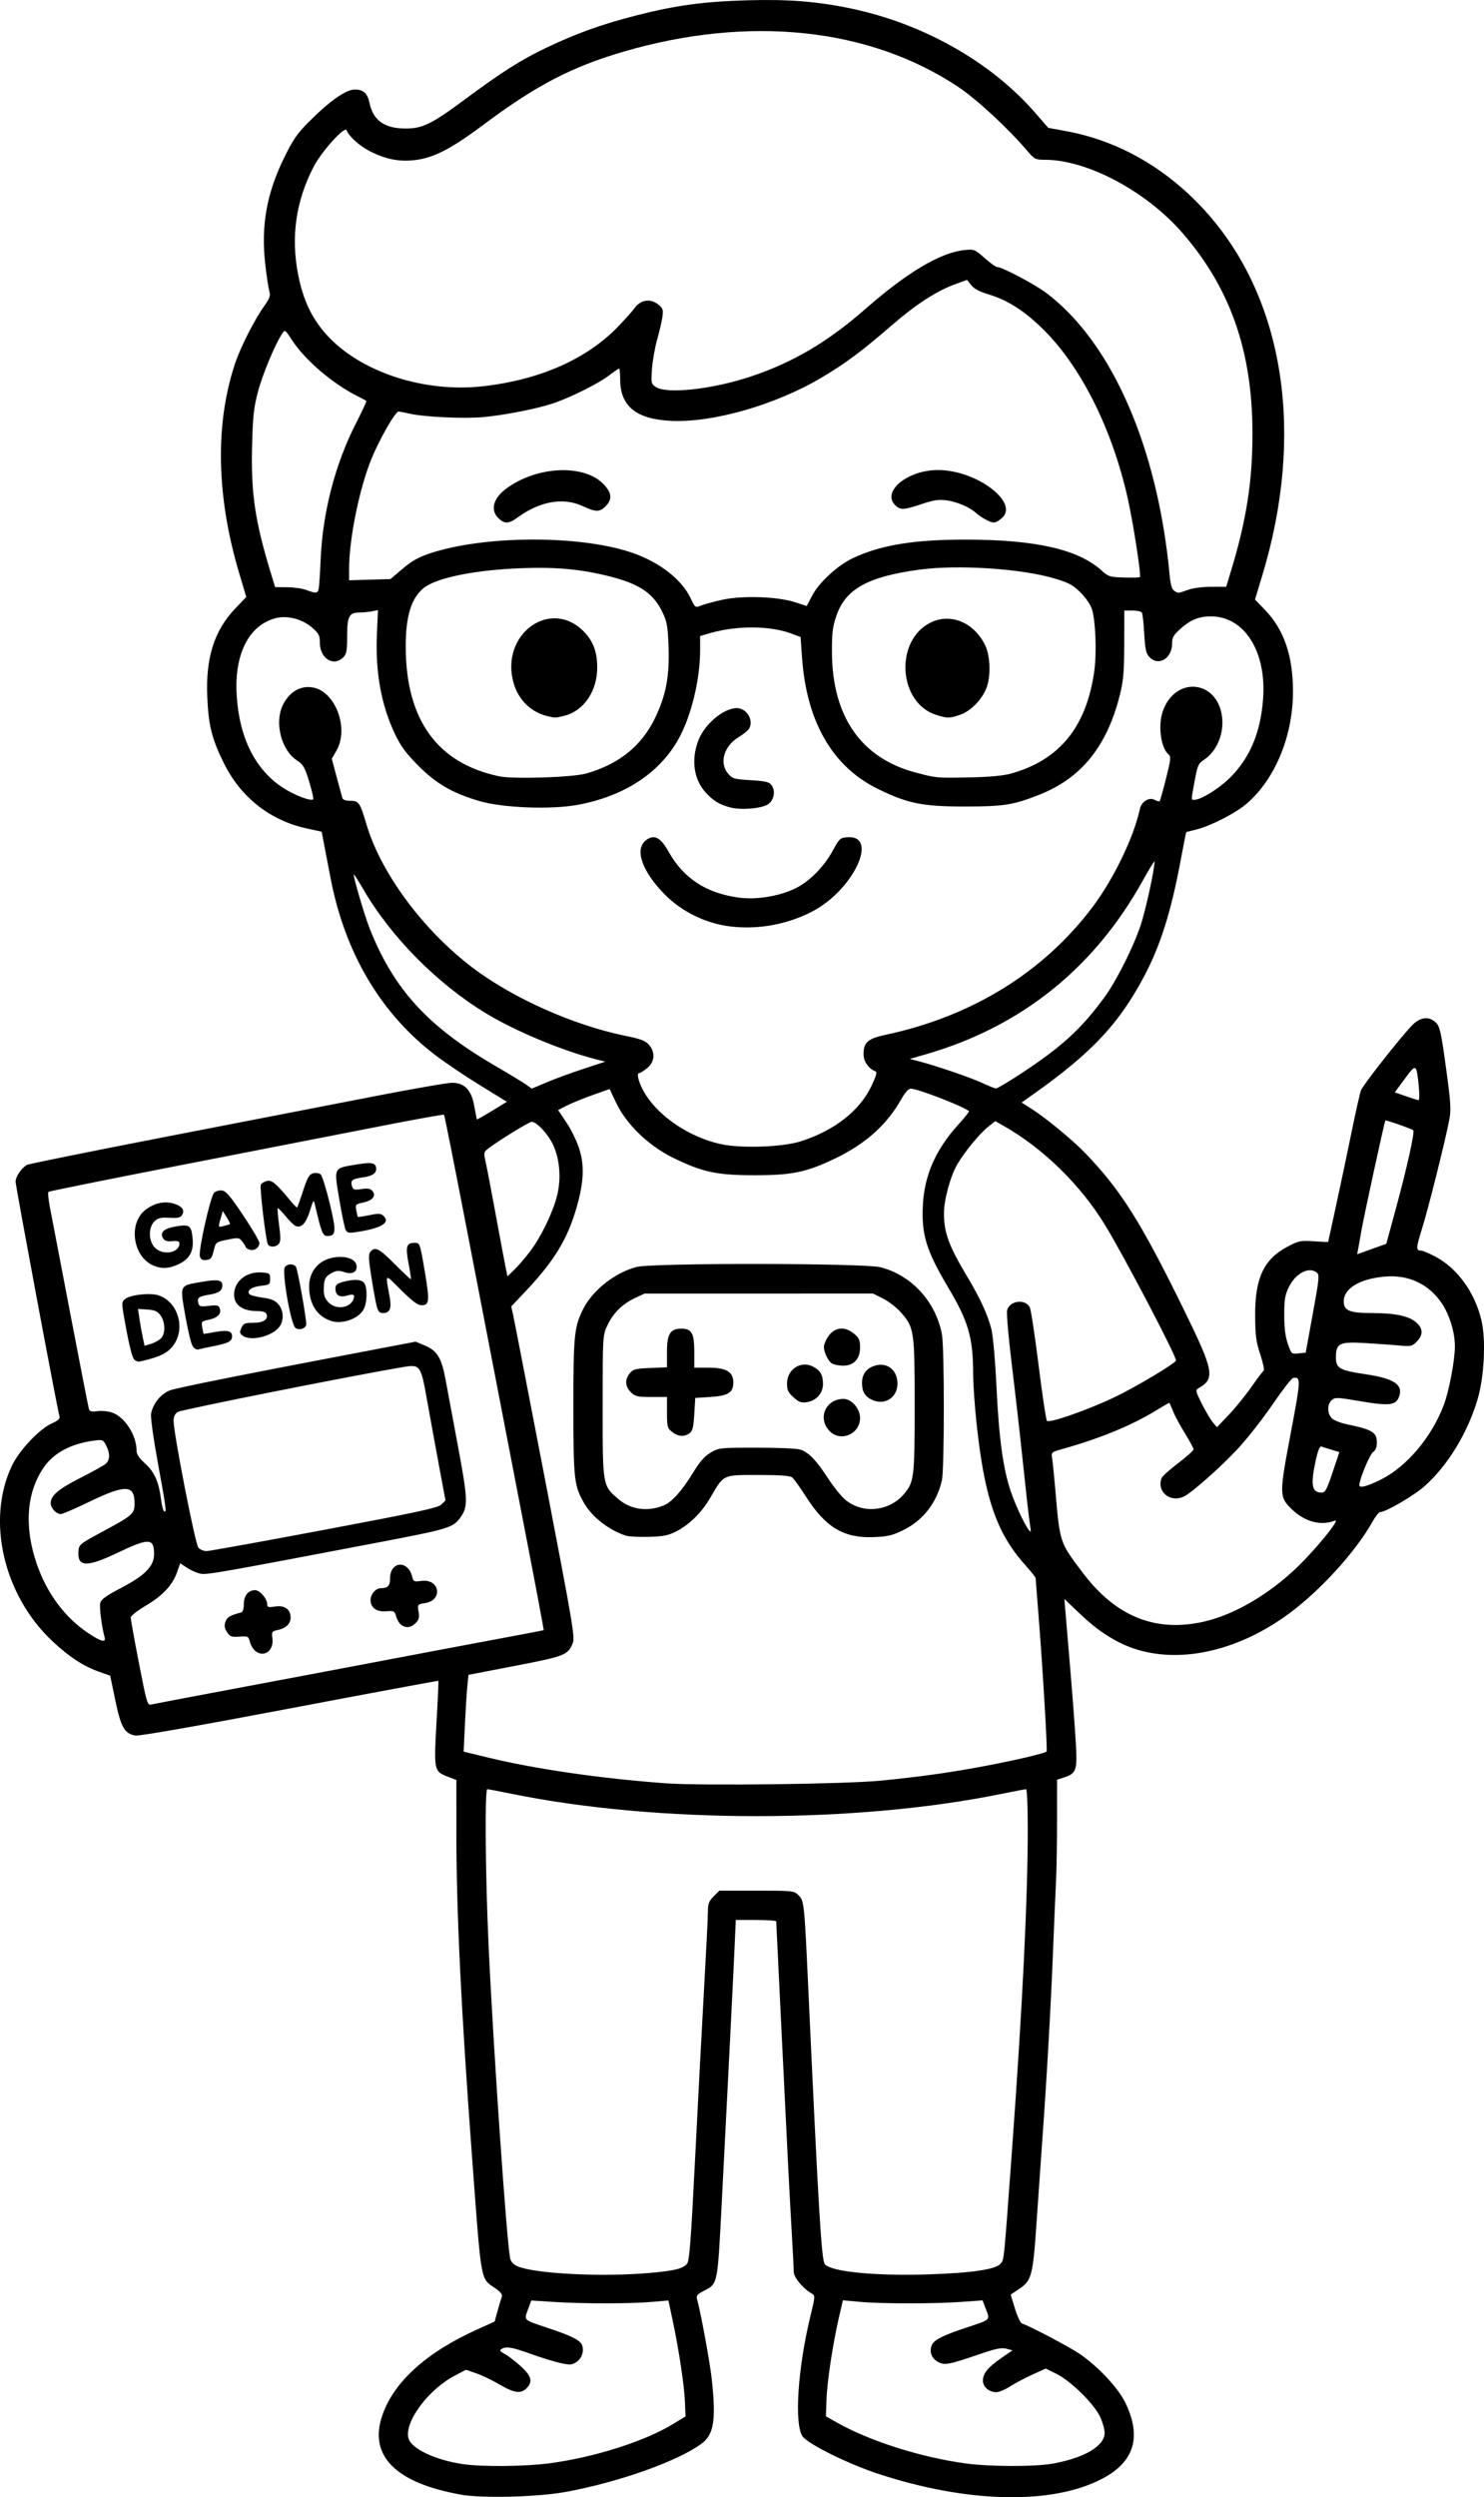 <?xml version="1.0" encoding="UTF-8" standalone="no"?>
<!-- Created with Inkscape (http://www.inkscape.org/) -->

<svg
   width="201.331mm"
   height="338.586mm"
   viewBox="0 0 201.331 338.586"
   version="1.1"
   id="svg1"
   xml:space="preserve"
   xmlns="http://www.w3.org/2000/svg"
   xmlns:svg="http://www.w3.org/2000/svg"><defs
     id="defs1" /><g
     id="layer1"
     transform="translate(-7.472,88.136)"><path
       style="fill:#000000"
       d="m 70.031,250.104 c -8.86,-1.568 -12.552,-5.252 -10.712,-10.689 1.542,-4.557 5.914,-8.542 12.795,-11.663 l 2.464,-1.118 0.415,-1.496 c 0.228,-0.823 0.484,-1.675 0.57,-1.893 0.102,-0.262 -0.197,-0.64 -0.88,-1.112 -2.059,-1.422 -1.875,-0.388 -3.165,-17.739 -1.479,-19.904 -2.126,-33.235 -2.13,-43.886 l -0.003,-7.306 -1.21,-0.462 c -1.818,-0.694 -1.856,-0.881 -1.483,-7.342 0.177,-3.066 0.29,-5.602 0.25,-5.636 -0.039,-0.034 -9.12,1.655 -20.18,3.753 -12.436,2.359 -20.42,3.759 -20.926,3.668 -1.473,-0.264 -1.956,-1.113 -2.719,-4.775 l -0.697,-3.347 -1.439,-0.504 c -2.164,-0.758 -4.097,-2.016 -6.384,-4.155 -6.657,-6.228 -9.019,-16.43 -5.51,-23.802 1.008,-2.117 3.754,-5.014 5.463,-5.763 0.784,-0.344 1.087,-0.618 0.997,-0.905 -0.279,-0.891 -5.959,-31.245 -5.959,-31.846 0,-0.689 0.815,-1.887 1.553,-2.282 0.25,-0.134 8.783,-1.858 18.963,-3.832 10.18,-1.974 22.796,-4.423 28.034,-5.442 5.239,-1.019 10.029,-1.854 10.645,-1.855 1.713,-0.003 2.647,0.974 3.035,3.173 0.167,0.946 0.324,1.752 0.35,1.791 0.026,0.039 0.952,-0.482 2.059,-1.159 l 2.012,-1.23 -3.627,-2.23 C 70.621,57.796 67.895,55.96 66.558,54.944 59.13,49.296 54.256,41.067 52.313,30.894 51.937,28.929 51.513,26.717 51.371,25.977 L 51.111,24.633 49.114,24.199 C 44.104,23.112 40.107,19.956 37.809,15.272 36.198,11.988 35.767,10.26 35.594,6.389 35.357,1.078 36.528,-2.631 39.388,-5.629 l 1.495,-1.567 -0.967,-3.246 c -3.112,-10.447 -3.29,-20.307 -0.516,-28.514 0.747,-2.209 2.595,-5.829 3.943,-7.721 0.741,-1.04 0.847,-1.363 0.661,-2.01 -0.122,-0.424 -0.368,-2.063 -0.547,-3.643 -0.588,-5.172 0.184,-9.546 2.534,-14.359 1.216,-2.491 1.782,-3.316 3.367,-4.907 2.845,-2.856 5.042,-4.401 6.256,-4.401 1.162,0 1.724,0.52 2,1.852 0.488,2.348 2.05,3.441 4.911,3.437 2.28,-0.004 3.513,-0.61 7.994,-3.932 5.061,-3.752 7.648,-5.393 11.099,-7.036 4.104,-1.954 7.536,-3.183 12.226,-4.379 5.307,-1.353 9.076,-1.867 14.966,-2.039 5.544,-0.162 9.482,0.146 14.062,1.1 9.819,2.045 19.023,7.239 24.999,14.106 l 1.817,2.087 2.381,0.435 c 7.316,1.337 13.989,5.23 19.288,11.251 10.412,11.832 13.136,29.932 7.372,48.98 l -0.995,3.289 1.396,1.45 c 2.534,2.633 3.75,6.181 3.759,10.967 0.011,6.036 -2.396,11.895 -6.26,15.241 -1.476,1.278 -4.914,3.048 -6.832,3.518 -0.728,0.178 -1.35,0.336 -1.383,0.351 -0.033,0.015 -0.356,1.627 -0.717,3.583 -1.322,7.153 -2.761,11.743 -5.012,15.991 -3.381,6.381 -7.077,10.327 -14.824,15.826 l -1.794,1.274 1.282,0.81 c 2.003,1.265 5.62,4.243 7.389,6.082 4.793,4.984 7.491,9.26 13.26,21.016 4.185,8.529 4.372,9.503 2.074,10.827 -0.439,0.253 -0.407,0.402 0.456,2.117 0.511,1.014 1.18,2.142 1.488,2.506 l 0.559,0.661 1.583,-1.656 c 0.871,-0.911 2.249,-2.606 3.062,-3.767 0.813,-1.161 1.577,-2.171 1.696,-2.245 0.12,-0.074 -0.088,-1.058 -0.461,-2.186 -0.568,-1.718 -0.682,-2.568 -0.7,-5.227 -0.035,-5.1 1.156,-7.672 4.337,-9.368 1.551,-0.827 1.787,-0.876 3.611,-0.759 1.074,0.069 1.953,0.113 1.954,0.099 9.3e-4,-0.015 0.483,-2.229 1.072,-4.921 0.588,-2.692 1.531,-7.157 2.094,-9.922 0.563,-2.765 1.146,-5.345 1.295,-5.734 0.278,-0.725 5.183,-6.969 6.874,-8.751 1.137,-1.198 2.358,-1.345 3.306,-0.397 0.517,0.517 0.694,1.316 1.346,6.083 0.664,4.854 0.714,5.678 0.434,7.144 -0.539,2.821 -2.87,12.11 -3.699,14.737 -0.808,2.562 -0.822,2.927 -0.111,2.927 0.226,0 1.108,0.372 1.962,0.827 2.982,1.589 5.338,4.856 6.227,8.632 0.627,2.665 0.379,7.662 -0.533,10.724 -1.352,4.543 -4.01,8.907 -7.133,11.711 -1.453,1.305 -5.309,3.56 -6.088,3.56 -0.165,1.5e-4 -0.643,0.611 -1.063,1.358 -2.255,4.014 -7.006,9.237 -11.262,12.381 -7.92,5.849 -17.058,7.271 -23.562,3.666 -1.879,-1.042 -3.175,-2.033 -5.257,-4.021 l -1.686,-1.609 0.166,1.984 c 0.092,1.091 0.406,4.842 0.7,8.334 0.293,3.493 0.608,7.749 0.7,9.46 0.187,3.497 0.044,3.877 -1.666,4.442 l -0.894,0.295 -0.003,5.602 c -0.002,3.081 -0.062,6.733 -0.134,8.115 -0.072,1.382 -0.253,5.609 -0.403,9.393 -0.299,7.54 -0.844,17.19 -1.437,25.4 -0.21,2.91 -0.576,8.149 -0.814,11.642 -0.486,7.145 -0.651,7.757 -2.405,8.924 l -1.095,0.728 0.581,1.904 c 0.32,1.047 0.753,1.957 0.962,2.022 0.993,0.309 6.311,3.101 7.754,4.072 2.46,1.654 5.244,4.602 6.221,6.586 2.296,4.664 1.283,8.08 -3.077,10.371 -6.824,3.586 -18.338,3.329 -30.487,-0.68 -4.036,-1.332 -9.418,-3.997 -10.178,-5.041 -1.165,-1.6 -0.671,-9.239 1.056,-16.319 0.644,-2.64 0.654,-2.791 0.204,-3.043 -1.165,-0.651 -2.465,-2.202 -2.467,-2.945 -0.001,-0.417 -0.118,-2.723 -0.259,-5.124 -0.141,-2.401 -0.378,-6.806 -0.527,-9.79 -0.405,-8.122 -1.589,-32.382 -1.591,-32.61 -9.7e-4,-0.109 -1.235,-0.198 -2.743,-0.198 h -2.741 l -0.182,4.035 c -0.201,4.441 -0.944,19.242 -1.737,34.555 -0.566,10.946 -0.521,10.728 -2.418,11.696 -0.893,0.456 -1.052,0.651 -0.919,1.128 0.489,1.743 1.753,8.605 1.993,10.819 0.6,5.54 0.297,7.508 -1.347,8.744 -3.157,2.374 -11.25,5.253 -18.483,6.576 -3.765,0.689 -11.265,0.884 -14.172,0.37 z m 11.916,-4.241 c 6.089,-0.798 12.971,-2.976 16.808,-5.32 l 1.72,-1.05 -0.08,-1.972 c -0.091,-2.243 -0.816,-7.052 -1.665,-11.038 l -0.576,-2.706 -2.279,0.197 c -2.919,0.253 -9.35,0.253 -13.269,8.2e-4 l -3.053,-0.196 -0.458,1.236 c -0.549,1.48 -0.671,1.368 2.727,2.496 3.233,1.073 4.417,1.677 4.635,2.363 0.267,0.842 -0.071,1.782 -0.816,2.27 -0.59,0.386 -0.852,0.399 -2.179,0.104 -0.829,-0.184 -2.624,-0.738 -3.987,-1.23 -2.562,-0.925 -3.344,-1.053 -3.976,-0.653 -0.286,0.181 -0.193,0.325 0.413,0.639 0.43,0.223 1.4,0.96 2.155,1.639 1.514,1.361 1.733,2.148 0.843,3.037 -0.778,0.778 -1.681,0.653 -3.658,-0.506 -0.971,-0.569 -2.394,-1.253 -3.162,-1.52 l -1.396,-0.484 -1.494,0.782 c -3.626,1.898 -6.875,6.266 -6.317,8.491 0.357,1.421 3.643,2.981 7.428,3.527 2.6,0.375 8.358,0.321 11.635,-0.108 z m 68.402,0.023 c 4.275,-0.776 6.985,-2.389 6.985,-4.159 0,-0.494 -0.283,-1.491 -0.628,-2.215 -0.825,-1.73 -3.963,-4.815 -5.866,-5.765 l -1.49,-0.744 -1.808,0.82 c -0.995,0.451 -2.358,1.173 -3.03,1.604 -0.672,0.431 -1.512,0.784 -1.867,0.784 -0.993,0 -1.822,-0.713 -1.822,-1.567 0,-0.973 0.696,-1.824 2.524,-3.082 l 1.492,-1.028 -0.838,-0.217 c -0.655,-0.17 -1.424,-0.017 -3.529,0.703 -4.32,1.476 -4.807,1.569 -5.726,1.094 -0.933,-0.482 -1.274,-1.503 -0.8,-2.389 0.362,-0.677 1.602,-1.274 4.893,-2.358 3.023,-0.996 2.957,-0.93 2.401,-2.385 l -0.466,-1.22 -2.82,0.205 c -3.651,0.266 -10.921,0.263 -13.841,-0.005 l -2.29,-0.21 -0.537,2.327 c -0.836,3.624 -1.606,8.72 -1.688,11.173 l -0.074,2.231 1.462,0.828 c 4.453,2.523 11.366,4.723 17.456,5.556 3.347,0.458 9.437,0.468 11.906,0.02 z M 95.448,220.059 c 3.49,-0.298 4.627,-0.571 5.231,-1.255 0.325,-0.368 0.532,-3.072 1.106,-14.476 0.389,-7.713 0.936,-18.071 1.216,-23.019 0.281,-4.948 0.512,-9.571 0.513,-10.273 0.003,-1.056 0.137,-1.411 0.777,-2.051 l 0.773,-0.773 h 5.059 c 4.964,0 5.071,0.012 5.684,0.624 0.762,0.762 0.785,0.985 1.334,12.869 1.392,30.139 1.781,36.608 2.234,37.154 0.851,1.025 6.841,1.613 14.04,1.38 5.925,-0.192 9.179,-0.676 9.815,-1.459 0.471,-0.579 0.421,-0.08 1.555,-15.643 1.409,-19.336 2.116,-33.774 2.121,-43.326 0.001,-2.947 -0.1,-5.358 -0.226,-5.358 -0.126,0 -1.655,0.291 -3.398,0.646 -19.691,4.01 -46.588,4.008 -66.326,-0.006 -1.73,-0.352 -3.248,-0.64 -3.373,-0.64 -0.358,0 -0.263,11.714 0.173,21.167 0.655,14.205 2.488,40.706 2.94,42.508 0.105,0.42 0.482,0.807 0.994,1.02 2.399,1.002 11.322,1.459 17.757,0.91 z m 31.592,-66.771 c 5.482,-0.542 9.406,-1.098 14.313,-2.027 3.99,-0.755 7.861,-1.67 8.107,-1.915 0.141,-0.141 -0.542,-11.632 -1.103,-18.572 -0.212,-2.619 -0.386,-4.847 -0.387,-4.951 -9.3e-4,-0.104 -0.667,-0.934 -1.481,-1.846 -3.877,-4.345 -5.513,-9.223 -6.583,-19.629 -0.223,-2.165 -0.407,-4.963 -0.41,-6.218 -0.011,-4.92 -0.636,-7.079 -3.385,-11.7 -2.998,-5.04 -3.663,-7.231 -3.428,-11.293 0.232,-4.001 1.748,-7.415 4.788,-10.783 0.861,-0.953 1.52,-1.773 1.466,-1.822 -0.713,-0.642 -6.957,-3.062 -7.899,-3.062 -0.306,0 -0.769,0.507 -1.267,1.389 -1.976,3.499 -4.805,6.048 -8.923,8.04 -3.929,1.9 -5.881,2.311 -10.98,2.311 -5.161,0 -7.1,-0.416 -11.113,-2.384 -3.29,-1.614 -6.31,-4.529 -7.677,-7.411 l -0.897,-1.892 -2.261,0.797 c -1.244,0.439 -2.818,1.079 -3.498,1.423 l -1.237,0.626 1.168,1.742 c 0.643,0.958 1.424,2.583 1.736,3.611 0.695,2.289 0.577,4.517 -0.424,7.971 -1.214,4.188 -3.016,7.141 -6.822,11.179 l -2.013,2.135 0.253,1.125 c 0.139,0.619 2.096,10.705 4.349,22.413 3.787,19.684 4.069,21.352 3.735,22.14 -0.673,1.591 -1.051,1.738 -7.788,3.04 l -6.348,1.227 -0.152,1.468 c -0.084,0.807 -0.231,3.15 -0.328,5.205 l -0.176,3.738 3.424,0.828 c 6.382,1.544 15.367,2.839 24.032,3.464 4.892,0.353 24.413,0.109 29.211,-0.366 z m -34.635,-33.201 c -2.276,-0.736 -4.564,-2.498 -5.645,-4.346 -1.403,-2.399 -1.499,-3.24 -1.499,-13.138 0,-9.729 0.116,-10.871 1.351,-13.292 1.296,-2.541 4.275,-4.88 7.208,-5.662 2.126,-0.566 30.916,-0.532 33.123,0.039 4.207,1.089 7.479,4.663 8.318,9.088 0.346,1.826 0.342,18.313 -0.005,19.817 -0.698,3.025 -2.549,5.409 -5.223,6.726 -1.495,0.736 -2.111,0.883 -4.021,0.958 -4.065,0.16 -6.536,-1.319 -9.21,-5.511 -0.79,-1.238 -1.625,-2.4 -1.855,-2.582 -0.296,-0.233 -1.658,-0.331 -4.614,-0.331 -4.874,0 -4.63,-0.116 -6.504,3.093 -1.217,2.083 -2.889,3.708 -4.767,4.634 -0.969,0.477 -1.744,0.619 -3.615,0.663 -1.31,0.031 -2.679,-0.041 -3.043,-0.158 z m 5.159,-4.129 c 1.088,-0.461 2.451,-1.994 3.943,-4.433 0.913,-1.493 1.561,-2.23 2.383,-2.712 1.1,-0.645 1.26,-0.662 6.314,-0.662 3.02,0 5.496,0.117 5.93,0.281 1.115,0.421 2.11,1.468 3.648,3.834 0.761,1.172 1.839,2.506 2.395,2.964 2.368,1.952 6.001,1.557 8,-0.869 1.31,-1.59 1.386,-2.241 1.386,-11.949 0,-10.132 -0.063,-10.555 -1.875,-12.613 -0.573,-0.651 -1.659,-1.491 -2.413,-1.867 l -1.372,-0.684 -15.492,0.003 -15.492,0.003 -1.328,0.619 c -1.688,0.786 -2.95,2.048 -3.736,3.736 -0.613,1.315 -0.619,1.423 -0.621,10.93 -0.003,10.871 -0.027,10.729 2.143,12.587 1.682,1.44 4.014,1.753 6.189,0.831 z m 1.094,-9.942 c -0.648,-0.51 -0.697,-0.695 -0.697,-2.646 v -2.097 h -2.129 c -1.907,0 -2.196,-0.068 -2.778,-0.649 -0.779,-0.779 -0.831,-1.713 -0.144,-2.562 0.447,-0.552 0.77,-0.635 2.778,-0.718 l 2.272,-0.093 v -2.09 c 0,-2.438 0.438,-3.148 1.943,-3.148 1.414,0 1.761,0.616 1.761,3.13 v 2.162 h 1.949 c 2.41,0 3.343,0.56 3.343,2.006 0,1.372 -0.689,1.806 -3.115,1.963 l -2.045,0.132 -0.132,2.205 c -0.107,1.781 -0.231,2.277 -0.646,2.58 -0.722,0.527 -1.548,0.466 -2.361,-0.174 z m 21.394,-0.09 c -1.72,-1.72 -0.589,-4.388 1.861,-4.388 1.099,0 2.242,1.32 2.242,2.589 0,2.163 -2.599,3.303 -4.102,1.799 z m -4.917,-4.597 c -0.733,-0.655 -0.89,-0.985 -0.89,-1.866 0,-1.944 1.87,-3.165 3.533,-2.305 0.986,0.51 1.35,1.147 1.35,2.363 0,1.224 -0.901,2.253 -2.146,2.451 -0.806,0.128 -1.096,0.027 -1.846,-0.643 z m 10.694,0.358 c -0.998,-0.441 -1.41,-1.12 -1.41,-2.322 0,-1.152 0.58,-1.949 1.683,-2.313 1.68,-0.554 3.102,0.523 3.128,2.37 0.026,1.899 -1.671,3.03 -3.4,2.265 z m -5.47,-4.947 c -0.62,-0.36 -1.274,-1.904 -1.073,-2.53 0.711,-2.212 2.451,-2.861 4.054,-1.513 0.685,0.576 0.814,0.872 0.814,1.864 0,1.562 -0.858,2.482 -2.303,2.47 -0.552,-0.004 -1.224,-0.136 -1.492,-0.292 z M 40.679,140.562 c 6.694,-1.255 15.505,-2.919 19.579,-3.696 4.075,-0.778 10.444,-1.979 14.155,-2.67 3.711,-0.691 6.774,-1.274 6.807,-1.296 0.065,-0.044 -0.651,-3.815 -4.826,-25.41 C 74.874,99.632 72.326,86.433 70.731,78.159 69.135,69.885 67.778,63.064 67.714,63 c -0.064,-0.064 -4.327,0.711 -9.474,1.722 -5.147,1.011 -17.157,3.356 -26.688,5.21 -9.532,1.855 -17.409,3.444 -17.505,3.532 -0.096,0.088 -0.015,0.993 0.182,2.012 0.196,1.019 1.44,7.508 2.764,14.42 1.324,6.912 2.467,12.764 2.54,13.004 0.103,0.341 0.356,0.407 1.15,0.3 0.56,-0.075 1.447,0.005 1.971,0.178 1.717,0.567 3.342,3.071 3.342,5.151 0,0.506 0.341,1.023 1.18,1.786 1.269,1.155 1.842,2.464 2.153,4.921 0.097,0.767 0.28,1.459 0.407,1.537 0.364,0.225 0.293,-0.324 -0.847,-6.564 -0.621,-3.397 -1.01,-6.227 -0.92,-6.682 0.274,-1.384 1.344,-2.692 2.578,-3.154 0.971,-0.363 10.951,-2.35 29.002,-5.775 l 4.315,-0.819 1.235,0.512 c 1.681,0.697 2.289,1.699 2.828,4.664 0.245,1.347 0.971,5.248 1.614,8.667 1.418,7.546 1.457,8.523 0.397,9.987 -1.019,1.407 -1.503,1.552 -11.66,3.488 -20.579,3.922 -22.652,4.288 -23.519,4.151 -0.493,-0.078 -1.333,-0.431 -1.867,-0.784 l -0.97,-0.642 -0.438,1.233 c -0.623,1.753 -1.941,3.155 -4.256,4.527 -1.105,0.655 -2.014,1.369 -2.022,1.587 -0.007,0.218 0.491,2.993 1.108,6.166 1.051,5.409 1.154,5.761 1.659,5.639 0.296,-0.072 6.015,-1.158 12.709,-2.413 z m 1.518,-4.774 c -0.32,-0.224 -0.682,-0.79 -0.804,-1.256 -0.213,-0.818 -0.264,-0.845 -1.439,-0.76 -1.075,0.078 -1.272,0.006 -1.679,-0.616 -0.35,-0.535 -0.402,-0.873 -0.214,-1.406 0.224,-0.637 0.591,-0.853 2.156,-1.269 0.193,-0.051 0.331,-0.516 0.331,-1.114 0,-1.137 0.612,-1.901 1.523,-1.901 0.639,0 1.652,1.159 1.652,1.891 0,0.432 0.139,0.474 1.065,0.326 1.28,-0.205 2.11,0.381 2.11,1.487 0,0.855 -0.63,1.466 -1.759,1.705 -0.783,0.166 -0.825,0.235 -0.707,1.154 0.203,1.587 -1.059,2.581 -2.234,1.758 z m 19.694,-3.626 c -0.249,-0.182 -0.55,-0.688 -0.67,-1.124 -0.203,-0.743 -0.288,-0.788 -1.34,-0.707 -1.339,0.103 -2.136,-0.472 -2.136,-1.542 0,-0.771 0.714,-1.587 1.388,-1.587 0.956,0 1.258,-0.32 1.258,-1.332 0,-2.346 2.459,-2.521 3.006,-0.214 0.154,0.649 0.247,0.692 1.232,0.56 2.497,-0.335 3.005,2.605 0.518,3.003 -1.043,0.167 -1.047,0.172 -0.889,1.163 0.127,0.796 0.047,1.108 -0.399,1.554 -0.633,0.633 -1.307,0.711 -1.968,0.227 z M 25.73,96.253 C 25.472,96.09 25.085,94.676 24.626,92.222 23.931,88.507 23.927,88.433 24.424,88.004 c 0.674,-0.582 3.408,-0.887 4.557,-0.508 2.449,0.808 3.598,4.011 2.28,6.356 -0.648,1.152 -1.619,1.786 -3.508,2.289 -1.615,0.43 -1.524,0.425 -2.023,0.111 z m 3.623,-2.973 c 0.594,-0.657 0.535,-2.21 -0.119,-3.088 -0.408,-0.548 -0.777,-0.709 -1.777,-0.774 l -1.263,-0.082 0.186,1.273 c 0.102,0.7 0.303,1.825 0.445,2.5 l 0.259,1.227 0.909,-0.279 c 0.5,-0.153 1.112,-0.503 1.359,-0.776 z m 4.234,1.062 c -0.206,-0.335 -0.651,-2.201 -0.989,-4.148 -0.725,-4.175 -0.81,-4.005 2.243,-4.527 2.181,-0.373 2.795,-0.266 2.795,0.486 0,0.694 -0.496,1.045 -1.763,1.248 -1.422,0.227 -1.686,0.42 -1.508,1.102 0.134,0.514 0.276,0.555 1.44,0.417 1.078,-0.128 1.32,-0.076 1.471,0.316 0.279,0.727 -0.252,1.301 -1.44,1.556 -1.037,0.223 -1.077,0.269 -0.927,1.058 0.086,0.454 0.169,0.842 0.185,0.862 0.015,0.02 0.7,-0.087 1.521,-0.238 1.724,-0.317 2.343,-0.164 2.343,0.58 0,0.664 -0.514,0.936 -2.514,1.329 -0.873,0.172 -1.789,0.37 -2.036,0.44 -0.276,0.078 -0.592,-0.107 -0.823,-0.481 z m 6.822,-1.373 c -0.432,-0.316 -0.459,-0.466 -0.189,-1.058 0.277,-0.607 0.47,-0.69 1.611,-0.69 1.371,0 2.073,-0.464 1.796,-1.187 -0.101,-0.264 -0.51,-0.4 -1.203,-0.4 -2.019,0 -3.176,-0.796 -3.192,-2.196 -0.021,-1.842 1.656,-3.198 3.767,-3.045 1.049,0.076 1.119,0.131 1.119,0.875 0,0.752 -0.067,0.801 -1.275,0.94 -1.272,0.146 -1.971,0.682 -1.502,1.151 0.134,0.134 0.933,0.337 1.775,0.451 1.167,0.158 1.673,0.371 2.127,0.898 0.707,0.82 0.778,2.134 0.163,3.012 -0.919,1.312 -3.895,2.056 -4.997,1.25 z m 7.152,-1.052 c -0.639,-0.467 -1.897,-7.709 -1.435,-8.265 0.38,-0.458 1.15,-0.478 1.492,-0.038 0.223,0.287 1.414,6.916 1.4,7.796 -0.009,0.564 -0.937,0.888 -1.457,0.507 z m 4.869,-0.941 c -1.935,-0.61 -3.02,-2.294 -3.02,-4.688 0,-2.199 1.501,-3.791 3.751,-3.979 1.478,-0.123 2.563,0.337 2.678,1.136 0.128,0.885 -0.556,1.263 -1.64,0.905 -0.746,-0.246 -1.067,-0.227 -1.698,0.099 -0.91,0.471 -1.107,0.881 -1.107,2.308 0,0.761 0.178,1.227 0.649,1.698 1.039,1.039 2.919,0.79 3.384,-0.449 0.234,-0.624 0.011,-0.738 -0.924,-0.47 -0.977,0.28 -1.522,-0.065 -1.522,-0.965 0,-0.487 0.208,-0.674 0.992,-0.892 1.571,-0.436 2.655,-0.351 2.967,0.233 0.401,0.75 0.334,2.573 -0.127,3.466 -0.657,1.27 -2.868,2.076 -4.384,1.599 z m 6.136,-2.07 c -0.142,-0.546 -0.466,-2.323 -0.72,-3.95 -0.382,-2.443 -0.402,-3.03 -0.117,-3.373 0.616,-0.742 1.183,-0.452 3.315,1.693 1.153,1.16 2.131,2.074 2.173,2.032 0.042,-0.042 -0.101,-1.007 -0.319,-2.145 -0.435,-2.274 -0.284,-2.79 0.814,-2.79 0.731,0 0.737,0.018 1.44,4.191 0.621,3.685 0.555,4.276 -0.475,4.276 -0.523,0 -1.237,-0.527 -2.779,-2.051 -2.328,-2.301 -2.156,-2.416 -1.542,1.03 0.259,1.452 -0.012,2.079 -0.896,2.079 -0.515,0 -0.688,-0.191 -0.896,-0.992 z M 28.243,83.439 c -2.76,-1.218 -3.387,-5.688 -1.055,-7.522 1.175,-0.924 2.588,-1.242 3.847,-0.865 1.158,0.347 1.553,0.906 1.121,1.584 -0.208,0.326 -0.609,0.407 -1.696,0.342 -1.157,-0.069 -1.535,0.019 -2.019,0.473 -0.863,0.809 -0.835,2.703 0.054,3.592 1.094,1.094 3.319,0.704 3.319,-0.581 0,-0.298 -0.243,-0.377 -0.96,-0.312 -0.692,0.063 -1.042,-0.042 -1.255,-0.376 -0.507,-0.795 0.114,-1.362 1.787,-1.632 1.822,-0.294 2.045,-0.128 2.215,1.638 0.166,1.729 -0.386,2.757 -1.863,3.472 -1.311,0.635 -2.352,0.69 -3.496,0.185 z m 6.347,-1.224 c -0.233,-0.733 1.422,-8.12 1.933,-8.632 0.212,-0.212 0.69,-0.348 1.063,-0.304 0.541,0.064 1.125,0.748 2.877,3.366 1.209,1.807 2.198,3.489 2.198,3.738 0,0.646 -0.676,1.12 -1.31,0.918 -0.298,-0.095 -0.545,-0.253 -0.548,-0.353 -0.003,-0.099 -0.212,-0.437 -0.463,-0.75 -0.433,-0.54 -0.538,-0.553 -2.026,-0.247 -1.563,0.321 -1.57,0.327 -1.852,1.496 -0.238,0.987 -0.395,1.186 -0.988,1.255 -0.529,0.061 -0.75,-0.06 -0.885,-0.486 z m 4.07,-4.384 c 0.055,-0.046 -0.141,-0.463 -0.434,-0.925 l -0.533,-0.841 -0.183,0.632 c -0.483,1.669 -0.499,1.591 0.301,1.399 0.412,-0.099 0.793,-0.218 0.848,-0.264 z m 5.158,2.748 c -0.271,-0.438 -1.133,-7.634 -0.967,-8.068 0.073,-0.191 0.438,-0.424 0.809,-0.517 0.697,-0.175 1.24,0.282 3.311,2.787 0.406,0.491 0.777,0.848 0.824,0.794 0.047,-0.055 0.409,-1.082 0.805,-2.283 0.594,-1.802 0.831,-2.211 1.362,-2.345 0.354,-0.089 0.807,-0.025 1.007,0.141 0.2,0.166 0.753,1.923 1.228,3.905 0.924,3.857 0.884,4.451 -0.302,4.451 -0.642,0 -0.807,-0.412 -1.694,-4.233 -0.175,-0.752 -0.211,-0.708 -0.695,0.855 -0.515,1.663 -1.144,2.328 -1.918,2.031 -0.222,-0.085 -0.839,-0.687 -1.372,-1.336 -0.533,-0.65 -1.015,-1.135 -1.071,-1.079 -0.057,0.057 0.028,1.078 0.189,2.27 0.226,1.676 0.218,2.256 -0.032,2.557 -0.392,0.472 -1.212,0.511 -1.484,0.07 z m 10.546,-1.968 c -0.138,-0.269 -0.528,-2.141 -0.867,-4.161 -0.725,-4.316 -0.792,-4.171 2.14,-4.665 2.145,-0.362 2.729,-0.29 2.852,0.348 0.146,0.758 -0.415,1.182 -1.818,1.375 -1.447,0.199 -1.691,0.404 -1.437,1.204 0.149,0.469 0.317,0.518 1.289,0.372 0.866,-0.13 1.2,-0.068 1.484,0.274 0.539,0.649 0.026,1.277 -1.271,1.556 -1.037,0.223 -1.077,0.269 -0.927,1.058 0.086,0.454 0.179,0.855 0.207,0.891 0.028,0.036 0.732,-0.071 1.566,-0.238 1.325,-0.266 1.572,-0.249 1.958,0.137 0.914,0.914 -0.39,1.657 -3.804,2.169 -0.929,0.139 -1.165,0.084 -1.373,-0.321 z M 21.67,133.883 c -0.397,-1.451 -0.739,-4.119 -0.599,-4.676 0.124,-0.493 0.802,-0.982 2.837,-2.046 3.261,-1.705 4.467,-2.943 4.467,-4.583 0,-2.179 -0.693,-2.21 -4.874,-0.217 -4.301,2.051 -5.546,2.008 -5.382,-0.185 0.067,-0.896 0.175,-0.983 3.305,-2.666 4.053,-2.179 4.305,-2.402 4.305,-3.806 0,-2.558 -1.238,-2.591 -6.252,-0.167 -1.834,0.887 -3.52,1.612 -3.746,1.612 -0.622,0 -1.379,-0.802 -1.379,-1.461 0,-1.047 1.011,-1.91 4.037,-3.447 1.636,-0.831 3.183,-1.692 3.437,-1.915 0.576,-0.502 0.592,-1.422 0.043,-2.483 -0.403,-0.78 -0.47,-0.805 -1.695,-0.642 -3.041,0.403 -5.404,1.657 -6.731,3.572 -2.384,3.44 -2.728,8.075 -0.977,13.155 1.372,3.979 3.799,7.239 6.964,9.353 1.731,1.156 2.442,1.348 2.238,0.603 z m 149.316,-2.192 c 4.446,-1.056 9.539,-4.211 13.498,-8.361 2.572,-2.697 4.781,-5.556 4.084,-5.286 -1.893,0.732 -4.052,0.166 -5.811,-1.521 -1.746,-1.676 -1.752,-2.011 -0.176,-10.33 1.381,-7.29 1.398,-7.685 0.328,-7.499 -0.209,0.036 -1.479,1.673 -2.821,3.638 -1.342,1.964 -3.489,4.689 -4.77,6.054 -2.294,2.445 -6.027,5.753 -7.158,6.344 -1.864,0.973 -3.816,-0.585 -3.093,-2.468 0.091,-0.238 1.103,-1.146 2.249,-2.018 1.146,-0.872 2.083,-1.713 2.083,-1.869 0,-0.156 -0.527,-1.132 -1.171,-2.171 -0.644,-1.038 -1.371,-2.394 -1.616,-3.013 -0.245,-0.618 -0.48,-1.124 -0.522,-1.124 -0.042,0 -0.892,0.497 -1.889,1.104 -3.255,1.982 -7.536,3.74 -12.468,5.119 -1.636,0.458 -1.657,0.475 -1.523,1.288 0.075,0.453 0.259,2.252 0.41,3.999 0.657,7.595 0.564,7.308 3.745,11.53 4.52,5.998 9.982,8.162 16.621,6.585 z M 51.498,119.282 c 12.775,-2.406 15.408,-2.975 15.865,-3.433 l 0.548,-0.548 -0.876,-4.699 c -0.482,-2.584 -1.201,-6.519 -1.598,-8.744 -0.897,-5.027 -0.911,-5.045 -3.524,-4.599 -7.145,1.219 -29.811,5.736 -30.297,6.038 -0.412,0.256 -0.595,0.625 -0.595,1.2 0,1.715 2.936,16.739 3.363,17.211 0.233,0.257 0.732,0.465 1.109,0.463 0.378,-0.003 7.579,-1.302 16.003,-2.889 z m 95.649,-1.142 c -0.116,-0.764 -0.515,-4.306 -0.886,-7.871 -0.371,-3.565 -1.049,-9.531 -1.506,-13.258 -0.458,-3.727 -0.752,-7.094 -0.654,-7.483 0.331,-1.319 2.442,-1.605 3.078,-0.417 0.156,0.292 0.694,3.826 1.195,7.852 0.501,4.027 1.013,7.423 1.138,7.548 0.347,0.347 5.607,-1.497 9.229,-3.235 2.887,-1.386 8.277,-4.61 8.277,-4.951 0,-0.689 -7.032,-14.105 -9.607,-18.329 -3.347,-5.491 -8.43,-10.456 -13.831,-13.511 l -1.08,-0.611 -0.975,0.774 c -1.165,0.925 -3.265,3.486 -4.216,5.14 -0.914,1.59 -1.777,4.807 -1.773,6.609 0.006,2.625 0.672,4.422 3.203,8.642 1.726,2.877 2.779,5.182 3.246,7.106 0.217,0.892 0.517,4.369 0.686,7.935 0.321,6.788 0.904,11.004 1.94,14.025 0.8,2.334 2.331,5.424 2.688,5.424 0.033,0 -0.035,-0.625 -0.152,-1.389 z m 41.116,-6.648 0.919,-2.745 -1.056,-0.316 c -0.581,-0.174 -1.202,-0.373 -1.382,-0.441 -0.22,-0.084 -0.469,0.527 -0.766,1.878 -0.728,3.314 -0.54,4.37 0.78,4.37 0.507,0 0.708,-0.366 1.504,-2.745 z m 6.563,0.976 c 3.514,-1.758 6.904,-5.786 8.532,-10.137 0.715,-1.912 1.496,-6.05 1.496,-7.929 0,-1.853 -0.711,-4.217 -1.734,-5.764 -1.757,-2.659 -4.527,-3.971 -7.778,-3.686 -3.403,0.299 -5.57,1.606 -5.57,3.361 0,1.249 0.79,1.582 3.75,1.582 3.183,0 5.024,0.377 6.047,1.238 0.978,0.823 1.015,1.732 0.107,2.64 -0.635,0.635 -0.795,0.669 -2.447,0.517 -0.973,-0.089 -3.052,-0.237 -4.62,-0.329 -3.422,-0.2 -3.895,0.033 -3.895,1.921 0,1.52 0.455,1.778 4.101,2.323 3.761,0.561 5.036,1.41 4.483,2.982 -0.431,1.226 -1.292,1.337 -5.211,0.673 -3.228,-0.547 -3.497,-0.558 -3.948,-0.15 -0.629,0.569 -0.618,1.808 0.021,2.448 0.278,0.278 1.2,0.648 2.051,0.824 3.468,0.716 4.059,1.081 4.059,2.512 0,0.593 -0.178,1.017 -0.531,1.264 -0.439,0.308 -1.85,3.713 -1.85,4.467 0,0.456 1.056,0.184 2.937,-0.757 z M 185.575,90 c 0.87,-4.755 0.922,-5.295 0.545,-5.594 -1.071,-0.848 -2.86,0.078 -3.786,1.959 -0.531,1.079 -0.631,1.681 -0.631,3.796 1.9e-4,1.755 0.147,2.934 0.486,3.908 0.479,1.376 0.499,1.393 1.455,1.295 l 0.969,-0.099 z M 79.368,81.561 c 1.488,-1.957 3.093,-5.255 3.672,-7.541 0.59,-2.333 0.382,-5.005 -0.544,-6.962 -0.688,-1.454 -2.22,-3.093 -2.892,-3.093 -0.337,0 -4.39,2.487 -5.833,3.579 -0.686,0.519 -0.699,0.579 -0.413,1.852 0.163,0.724 0.766,3.876 1.341,7.004 0.575,3.129 1.173,6.326 1.33,7.106 l 0.286,1.417 0.923,-0.888 c 0.508,-0.488 1.466,-1.602 2.13,-2.475 z M 196.88,75.612 c 1.48,-5.442 2.551,-10.276 2.327,-10.5 -0.187,-0.187 -3.695,-1.417 -3.785,-1.327 -0.114,0.114 -2.956,13.18 -3.262,14.999 -0.159,0.946 -0.353,2.039 -0.43,2.43 l -0.141,0.71 1.979,-0.707 1.979,-0.707 z m -80.795,-8.994 c 4.597,-1.457 8.033,-4.151 9.643,-7.558 0.571,-1.208 0.757,-1.857 0.552,-1.926 -0.877,-0.292 -1.615,-1.283 -1.647,-2.212 -0.057,-1.663 0.546,-2.234 2.888,-2.73 11.777,-2.494 21.472,-8.46 28.162,-17.33 2.86,-3.791 5.629,-9.519 6.426,-13.292 0.214,-1.01 1.249,-1.661 2.002,-1.257 0.313,0.168 0.623,0.251 0.689,0.185 0.066,-0.066 0.454,-1.445 0.862,-3.066 0.655,-2.597 0.696,-2.985 0.346,-3.275 -1.032,-0.856 -1.451,-3.857 -0.807,-5.78 1.641,-4.901 7.469,-4.375 8.071,0.729 0.269,2.276 -0.758,4.681 -2.468,5.78 -0.742,0.477 -0.865,0.755 -1.247,2.816 -0.51,2.753 -0.506,2.608 -0.069,2.608 0.984,0 3.686,-1.73 5.156,-3.301 2.538,-2.713 3.846,-5.947 4.185,-10.344 0.496,-6.433 -2.517,-11.226 -7.056,-11.226 -1.669,0 -2.807,0.468 -4.199,1.725 -0.906,0.818 -1.088,1.149 -1.088,1.974 0,2.034 -1.883,3.123 -3.095,1.791 -0.441,-0.484 -0.569,-1.075 -0.686,-3.165 -0.079,-1.413 -0.22,-2.693 -0.314,-2.844 -0.093,-0.151 -0.669,-0.275 -1.279,-0.275 l -1.109,7.8e-5 -0.012,4.564 c -0.01,3.772 -0.112,4.963 -0.586,6.862 -1.748,6.999 -5.239,11.315 -10.967,13.562 -3.515,1.379 -4.784,1.58 -9.998,1.586 -5.792,0.007 -7.841,-0.407 -11.895,-2.402 -6.143,-3.023 -9.642,-9.084 -10.262,-17.775 l -0.2,-2.811 -1.264,-0.469 c -2.899,-1.075 -7.369,-1.101 -10.973,-0.064 l -1.389,0.4 -10e-4,1.911 c -0.002,4.012 -1.215,8.991 -2.941,12.073 -2.582,4.612 -7.33,7.718 -13.601,8.898 -3.662,0.689 -10.278,0.432 -13.477,-0.523 -3.638,-1.086 -5.775,-2.328 -8.214,-4.772 -1.613,-1.617 -2.355,-2.614 -3.111,-4.179 -1.903,-3.942 -2.73,-8.44 -2.507,-13.625 l 0.142,-3.292 -0.8,0.16 c -0.44,0.088 -1.193,0.16 -1.674,0.16 -1.435,0 -1.706,0.507 -1.706,3.194 0,2.01 -0.079,2.441 -0.529,2.892 -1.318,1.318 -3.175,0.148 -3.175,-1.999 0,-1.002 -0.128,-1.243 -1.092,-2.069 -1.347,-1.153 -3.369,-1.66 -4.934,-1.239 -3.613,0.973 -5.58,4.857 -5.259,10.381 0.336,5.781 2.5,10.135 6.257,12.59 1.551,1.013 3.824,1.885 4.127,1.582 0.078,-0.078 -0.167,-1.152 -0.543,-2.387 -0.607,-1.992 -0.8,-2.322 -1.705,-2.92 -2.083,-1.378 -3.023,-5.09 -1.886,-7.44 0.888,-1.835 2.422,-2.732 4.124,-2.412 3.039,0.57 4.888,5.547 3.174,8.543 l -0.64,1.12 0.652,2.452 c 0.358,1.349 0.706,2.63 0.773,2.849 0.079,0.26 0.46,0.397 1.103,0.397 1.136,0 1.295,0.235 2.174,3.195 1.97,6.637 7.716,14.381 14.445,19.468 5.436,4.109 13.666,7.773 20.65,9.193 2.122,0.432 2.749,0.669 3.228,1.222 0.886,1.021 0.797,2.292 -0.219,3.147 -0.448,0.377 -0.939,0.685 -1.091,0.685 -0.469,0 0.003,1.594 0.873,2.951 1.995,3.109 6.033,5.764 10.161,6.681 2.735,0.608 8.377,0.417 10.848,-0.366 z m -9.525,-29.139 c -3.314,-0.402 -6.538,-1.967 -8.867,-4.305 -3.114,-3.127 -4.179,-6.18 -2.576,-7.39 1.107,-0.835 1.963,-0.403 3.051,1.541 2.025,3.617 5.076,5.623 9.485,6.236 2.416,0.336 5.529,-0.169 7.76,-1.259 1.878,-0.917 3.861,-2.928 5.043,-5.113 0.871,-1.611 0.995,-1.725 1.944,-1.803 4.393,-0.363 0.848,7.17 -4.739,10.069 -3.385,1.756 -7.347,2.479 -11.101,2.024 z m 0.058,-16.118 c -1.507,-0.379 -2.379,-0.906 -3.433,-2.073 -1.588,-1.757 -1.962,-4.389 -0.992,-6.98 0.837,-2.236 3.431,-4.433 5.235,-4.433 1.435,0 2.426,1.841 1.572,2.921 -0.177,0.224 -0.781,0.688 -1.342,1.031 -1.991,1.216 -2.638,3.506 -1.397,4.948 0.576,0.67 0.82,0.74 3.064,0.875 2.029,0.122 2.503,0.236 2.825,0.676 0.556,0.76 0.351,1.975 -0.432,2.557 -0.791,0.588 -3.611,0.852 -5.1,0.477 z m 93.334,37.777 c -0.309,-3.078 -0.348,-3.099 -1.894,-1.007 L 196.7,59.97 l 1.497,0.522 c 0.823,0.287 1.598,0.532 1.722,0.543 0.124,0.011 0.139,-0.842 0.033,-1.897 z M 81.595,58.633 c 1.07,-0.46 3.306,-1.283 4.969,-1.829 L 89.588,55.81 88.417,55.513 C 83.766,54.332 77.386,51.675 73.424,49.269 66.778,45.235 60.53,38.925 56.766,32.447 c -0.669,-1.151 -1.25,-2.059 -1.292,-2.017 -0.141,0.141 1.454,5.574 2.15,7.328 3.268,8.229 7.859,13.263 16.921,18.552 2.037,1.189 4.002,2.382 4.366,2.652 0.364,0.269 0.679,0.494 0.7,0.498 0.021,0.005 0.914,-0.368 1.984,-0.827 z m 64.564,-1.317 c 5.399,-3.561 8.012,-5.958 11.132,-10.211 1.627,-2.218 3.933,-6.798 4.936,-9.807 0.675,-2.024 1.881,-7.555 1.881,-8.627 0,-0.153 -0.744,1.057 -1.654,2.689 -6.593,11.828 -16.488,19.729 -29.372,23.452 l -2.18,0.63 1.191,0.307 c 2.348,0.606 7.041,2.207 8.599,2.933 0.873,0.407 1.726,0.75 1.896,0.763 0.17,0.013 1.777,-0.946 3.572,-2.13 z M 86.981,16.745 c 4.469,-1.26 7.558,-3.754 9.384,-7.577 1.468,-3.074 1.95,-5.635 1.808,-9.614 C 98.073,-3.236 97.968,-3.822 97.338,-5.138 96.113,-7.693 94.253,-8.953 90.184,-9.983 86.334,-10.958 83.021,-11.268 78.275,-11.098 71.886,-10.869 66.587,-9.786 64.894,-8.361 63.232,-6.963 62.501,-4.509 62.516,-0.38 62.552,9.496 66.818,15.374 75.225,17.126 77.139,17.525 85.133,17.266 86.981,16.745 Z M 81.689,8.95 c -2.155,-0.525 -3.85,-2.167 -4.506,-4.365 -1.996,-6.691 5.018,-11.81 9.585,-6.996 1.191,1.256 1.716,2.688 1.729,4.715 0.02,3.229 -1.798,5.938 -4.428,6.6 -1.275,0.321 -1.248,0.321 -2.381,0.045 z m 62.971,7.792 c 6.561,-1.839 10.203,-6.318 11.266,-13.854 0.345,-2.447 0.194,-6.734 -0.295,-8.375 -0.187,-0.626 -0.816,-1.559 -1.542,-2.287 -1.033,-1.034 -1.583,-1.336 -3.476,-1.906 -4.517,-1.361 -13.171,-1.931 -18.436,-1.214 -6.989,0.952 -9.988,2.618 -11.227,6.235 -0.524,1.527 -0.62,2.324 -0.608,4.992 0.04,8.658 3.949,14.293 11.274,16.254 2.882,0.772 2.933,0.776 7.355,0.684 2.806,-0.058 4.603,-0.226 5.689,-0.53 z M 134.507,8.802 c -5.2,-1.622 -5.705,-10.143 -0.744,-12.545 2.711,-1.312 5.872,0.019 7.366,3.102 0.729,1.506 0.783,4.38 0.112,5.942 -0.668,1.554 -2.139,3.009 -3.519,3.479 -1.448,0.493 -1.696,0.495 -3.215,0.021 z M 105.459,-6.813 c 2.705,-0.597 7.503,-0.439 9.852,0.323 l 1.608,0.522 0.747,-1.427 c 0.94,-1.795 3.469,-4.11 5.56,-5.087 3.826,-1.789 8.402,-2.519 15.613,-2.489 9.27,0.038 14.943,1.35 18.078,4.183 0.931,0.841 1.124,0.902 3.037,0.958 1.123,0.033 2.098,0.004 2.166,-0.064 0.196,-0.196 -0.881,-7.2 -1.622,-10.541 -2.089,-9.426 -6.331,-17.941 -11.469,-23.019 -2.556,-2.527 -4.849,-3.994 -7.465,-4.776 -1.208,-0.361 -1.951,-0.758 -2.334,-1.244 l -0.562,-0.714 -1.635,0.594 c -2.476,0.9 -5.289,2.721 -8.514,5.512 -4.129,3.573 -6.265,5.165 -9.556,7.125 -6.266,3.731 -14.86,6.186 -20.572,5.878 -4.65,-0.251 -6.782,-2.017 -6.782,-5.618 0,-0.805 -0.067,-1.464 -0.148,-1.464 -0.081,0 -0.707,0.428 -1.389,0.95 -1.434,1.098 -5.283,3.012 -7.598,3.779 -2.172,0.719 -6.362,1.547 -9.31,1.839 -2.587,0.256 -8.125,0.005 -10.129,-0.459 -0.655,-0.152 -1.328,-0.279 -1.496,-0.282 -0.43,-0.009 -2.603,3.783 -3.667,6.399 -1.662,4.085 -3.038,10.863 -3.039,14.973 l -5.58e-4,1.508 2.807,-0.084 2.807,-0.084 1.655,-1.404 c 1.254,-1.064 2.16,-1.571 3.742,-2.093 7.351,-2.428 20.149,-2.488 27.222,-0.128 3.786,1.264 6.845,3.606 8.087,6.193 0.64,1.334 0.65,1.341 1.438,1.021 0.437,-0.177 1.727,-0.528 2.868,-0.78 z M 75.063,-17.91 c -1.075,-1.075 -0.682,-2.627 0.989,-3.899 4.078,-3.105 10.516,-3.468 13.237,-0.746 1.188,1.188 1.294,2.114 0.35,3.058 -0.821,0.821 -1.307,0.815 -3.175,-0.041 -2.63,-1.204 -5.797,-0.625 -8.848,1.617 -1.13,0.83 -1.731,0.833 -2.553,0.011 z m 66.158,0.233 c -0.437,-0.227 -1.032,-0.63 -1.323,-0.895 -0.878,-0.799 -2.566,-1.526 -3.996,-1.72 -1.085,-0.147 -1.748,-0.05 -3.379,0.498 -2.442,0.82 -2.917,0.84 -3.605,0.152 -1.858,-1.858 1.681,-4.763 5.803,-4.763 5.321,0 11.21,4.527 8.581,6.595 -0.834,0.656 -1.048,0.669 -2.081,0.132 z m -90.509,9.346 c 0.066,-0.327 0.183,-2.084 0.259,-3.903 0.269,-6.441 1.965,-12.976 4.814,-18.545 0.82,-1.603 1.448,-2.953 1.395,-3 -0.053,-0.047 -0.632,-0.355 -1.287,-0.684 -3.297,-1.658 -7.041,-4.86 -8.754,-7.485 -1.002,-1.535 -1.003,-1.536 -1.403,-0.926 -0.977,1.493 -2.637,5.48 -3.261,7.833 -0.575,2.168 -0.7,3.312 -0.804,7.347 -0.163,6.35 0.392,10.175 2.462,16.983 l 0.664,2.183 1.645,0.015 c 0.905,0.008 2.062,0.173 2.571,0.365 1.339,0.507 1.563,0.482 1.698,-0.182 z m 117.926,0.176 c 0.674,-0.244 1.999,-0.42 3.174,-0.42 l 2.016,-8.708e-4 0.695,-2.292 c 2.071,-6.826 2.887,-12.146 2.868,-18.696 -0.032,-11.044 -3.05,-19.592 -9.547,-27.043 -4.883,-5.6 -12.864,-9.847 -18.535,-9.863 -1.386,-0.004 -1.475,-0.049 -2.509,-1.261 -2.604,-3.051 -6.831,-6.958 -9.326,-8.619 -12.07,-8.036 -28.369,-9.754 -45.395,-4.785 -7.037,2.054 -11.893,4.583 -18.988,9.89 -4.257,3.185 -6.625,4.435 -9.053,4.778 -2.198,0.311 -4.016,-0.004 -6.204,-1.073 -1.487,-0.727 -2.981,-2.042 -3.347,-2.944 -0.243,-0.599 -3.382,2.879 -4.454,4.935 -2.422,4.647 -3.123,9.533 -2.105,14.684 0.678,3.432 1.855,5.912 3.857,8.124 4.565,5.045 13.188,7.88 21.217,6.977 7.722,-0.869 14.122,-3.703 18.36,-8.13 0.954,-0.996 1.906,-2.061 2.117,-2.365 0.855,-1.237 2.168,-1.475 3.287,-0.595 0.64,0.504 0.709,0.7 0.579,1.654 -0.081,0.595 -0.4,1.975 -0.709,3.066 -0.309,1.091 -0.628,2.889 -0.711,3.995 -0.141,1.896 -0.114,2.036 0.473,2.447 1.47,1.03 7.696,0.355 12.969,-1.405 5.701,-1.903 10.409,-4.682 15.53,-9.166 5.659,-4.955 10.162,-7.631 13.405,-7.965 1.336,-0.138 1.411,-0.109 2.75,1.081 0.757,0.673 1.53,1.223 1.718,1.223 0.677,0 5.1,2.336 6.67,3.522 7.786,5.883 13.568,17.57 15.95,32.24 0.291,1.795 0.613,4.274 0.715,5.508 0.131,1.598 0.308,2.338 0.615,2.571 0.552,0.42 0.55,0.42 1.918,-0.075 z"
       id="path1" /></g></svg>
